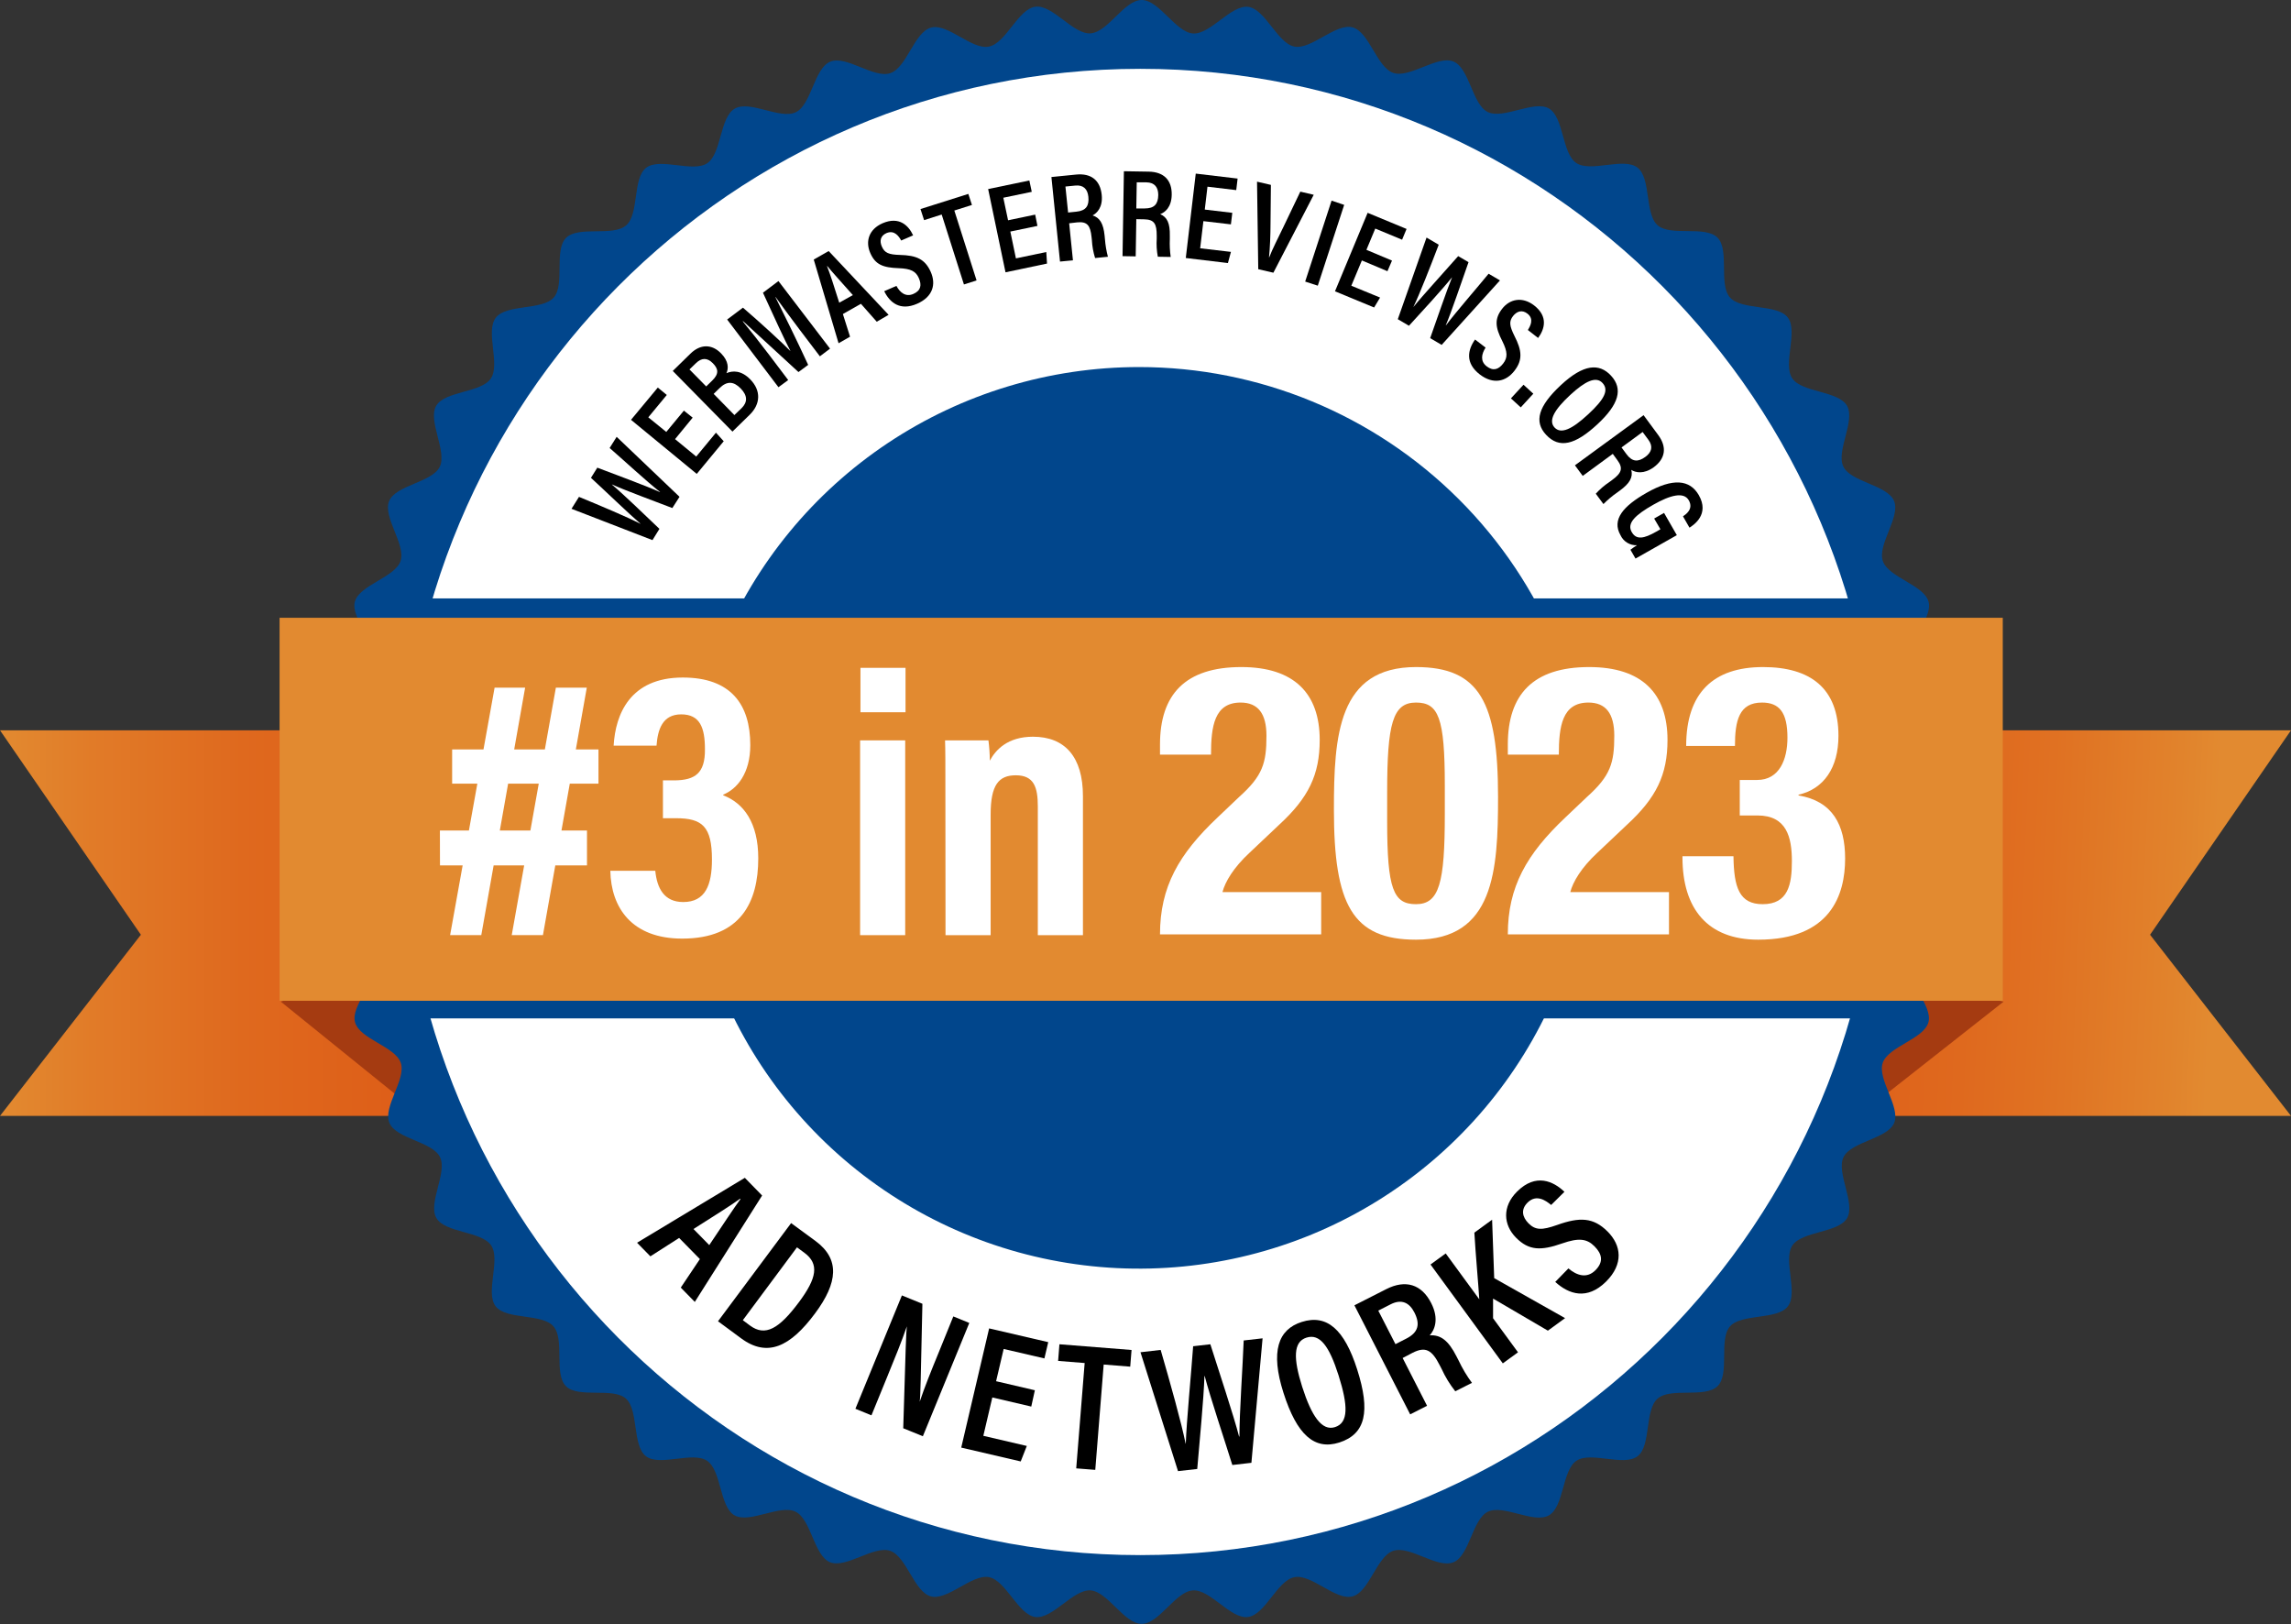 <?xml version="1.0" encoding="UTF-8"?>
<svg xmlns="http://www.w3.org/2000/svg" width="79" height="56" viewBox="0 0 79 56" fill="none">
  <rect x="0" y="0" width="79" height="56" fill="#333333" stroke="none"/>
  <g clip-path="url(#clip0_1049_2108)">
    <path d="M59.124 38.476H79L74.14 32.23L79 25.18H59.124V38.476Z" fill="url(#paint0_linear_1049_2108)"></path>
    <path d="M19.876 38.476H0L4.858 32.23L0 25.18H19.876V38.476Z" fill="url(#paint1_linear_1049_2108)"></path>
    <path d="M69.089 34.537L63.784 38.712L63.134 33.145L69.089 34.537Z" fill="#A53B11"></path>
    <path d="M9.681 34.536L15.078 38.896L15.868 32.494L9.681 34.536Z" fill="#A53B11"></path>
    <path d="M67.448 27.997C67.448 28.6 66.333 29.163 66.29 29.758C66.246 30.352 67.281 31.062 67.21 31.653C67.14 32.243 65.949 32.663 65.834 33.248C65.719 33.832 66.653 34.67 66.498 35.247C66.343 35.824 65.115 36.082 64.922 36.647C64.728 37.211 65.541 38.164 65.317 38.715C65.093 39.266 63.83 39.361 63.57 39.897C63.31 40.433 63.99 41.481 63.694 41.997C63.398 42.514 62.14 42.445 61.807 42.942C61.474 43.44 62.015 44.566 61.65 45.043C61.284 45.52 60.052 45.284 59.656 45.733C59.259 46.183 59.656 47.372 59.227 47.794C58.798 48.217 57.616 47.828 57.16 48.222C56.704 48.616 56.944 49.845 56.467 50.211C55.989 50.576 54.856 50.033 54.36 50.367C53.864 50.7 53.934 51.948 53.412 52.248C52.891 52.548 51.845 51.863 51.306 52.124C50.767 52.386 50.678 53.639 50.117 53.867C49.557 54.094 48.615 53.28 48.043 53.472C47.472 53.665 47.221 54.888 46.638 55.043C46.056 55.197 45.226 54.264 44.633 54.38C44.041 54.497 43.633 55.676 43.034 55.754C42.434 55.832 41.738 54.797 41.134 54.836C40.531 54.876 39.975 55.99 39.369 55.99C38.763 55.99 38.199 54.878 37.604 54.836C37.01 54.794 36.296 55.831 35.703 55.754C35.111 55.678 34.69 54.497 34.104 54.38C33.518 54.264 32.678 55.197 32.099 55.043C31.52 54.888 31.262 53.664 30.694 53.472C30.127 53.281 29.174 54.09 28.621 53.865C28.069 53.64 27.972 52.389 27.434 52.124C26.896 51.86 25.846 52.542 25.328 52.248C24.81 51.954 24.881 50.7 24.381 50.367C23.882 50.033 22.752 50.575 22.275 50.211C21.798 49.846 22.027 48.617 21.582 48.222C21.137 47.826 19.939 48.222 19.515 47.795C19.091 47.369 19.482 46.189 19.085 45.733C18.689 45.278 17.458 45.517 17.092 45.041C16.725 44.566 17.27 43.435 16.936 42.941C16.601 42.447 15.35 42.516 15.048 41.997C14.747 41.478 15.435 40.434 15.172 39.897C14.91 39.359 13.656 39.269 13.427 38.715C13.197 38.16 14.014 37.216 13.82 36.648C13.627 36.079 12.397 35.829 12.242 35.245C12.087 34.662 13.023 33.837 12.905 33.246C12.787 32.656 11.606 32.246 11.523 31.651C11.44 31.057 12.484 30.359 12.444 29.758C12.404 29.156 11.287 28.6 11.287 27.997C11.287 27.394 12.402 26.829 12.444 26.236C12.486 25.643 11.451 24.933 11.523 24.339C11.595 23.744 12.785 23.328 12.901 22.744C13.018 22.159 12.082 21.322 12.237 20.746C12.392 20.17 13.62 19.91 13.812 19.345C14.004 18.78 13.192 17.828 13.418 17.277C13.643 16.726 14.905 16.631 15.164 16.095C15.423 15.558 14.744 14.511 15.04 13.994C15.336 13.478 16.592 13.547 16.926 13.05C17.259 12.554 16.727 11.427 17.099 10.952C17.471 10.478 18.696 10.705 19.093 10.261C19.489 9.816 19.093 8.622 19.521 8.2C19.95 7.777 21.132 8.166 21.59 7.772C22.047 7.378 21.806 6.149 22.282 5.784C22.758 5.42 23.893 5.961 24.388 5.628C24.884 5.294 24.815 4.047 25.336 3.746C25.858 3.444 26.904 4.131 27.443 3.869C27.982 3.608 28.072 2.359 28.628 2.127C29.185 1.896 30.13 2.716 30.701 2.522C31.273 2.328 31.524 1.106 32.107 0.951C32.689 0.797 33.512 1.73 34.104 1.606C34.696 1.483 35.105 0.31 35.703 0.232C36.302 0.154 37.001 1.19 37.604 1.15C38.208 1.111 38.764 0 39.369 0C39.973 0 40.54 1.112 41.137 1.154C41.734 1.196 42.445 0.166 43.038 0.236C43.63 0.306 44.049 1.494 44.635 1.606C45.221 1.719 46.062 0.789 46.639 0.944C47.217 1.098 47.477 2.323 48.045 2.514C48.612 2.706 49.565 1.896 50.119 2.121C50.673 2.346 50.767 3.604 51.303 3.863C51.84 4.123 52.893 3.444 53.41 3.74C53.926 4.035 53.858 5.289 54.356 5.621C54.855 5.954 55.986 5.413 56.463 5.778C56.94 6.144 56.711 7.371 57.157 7.766C57.603 8.162 58.798 7.766 59.223 8.192C59.648 8.619 59.256 9.799 59.652 10.254C60.049 10.71 61.279 10.471 61.646 10.945C62.013 11.419 61.469 12.551 61.802 13.045C62.135 13.54 63.388 13.47 63.689 13.989C63.99 14.508 63.302 15.552 63.565 16.09C63.828 16.627 65.08 16.717 65.312 17.272C65.544 17.827 64.728 18.779 64.927 19.348C65.125 19.916 66.346 20.168 66.502 20.748C66.658 21.329 65.72 22.157 65.838 22.747C65.955 23.338 67.132 23.746 67.21 24.339C67.288 24.932 66.251 25.632 66.29 26.234C66.328 26.836 67.448 27.394 67.448 27.997Z" fill="#01468C"></path>
    <path d="M64.789 27.997C64.789 42.148 53.39 53.62 39.318 53.62C25.246 53.62 13.849 42.148 13.849 27.997C13.849 13.846 25.248 2.373 39.318 2.373C53.387 2.373 64.789 13.844 64.789 27.997Z" fill="white"></path>
    <path d="M54.865 28.198C54.866 31.273 53.952 34.278 52.239 36.834C50.526 39.391 48.091 41.383 45.243 42.56C42.394 43.736 39.26 44.044 36.236 43.444C33.212 42.845 30.434 41.364 28.254 39.191C26.074 37.017 24.589 34.247 23.988 31.232C23.386 28.216 23.695 25.091 24.875 22.251C26.055 19.411 28.053 16.983 30.617 15.275C33.181 13.567 36.195 12.656 39.278 12.656C43.412 12.656 47.377 14.294 50.3 17.209C53.223 20.123 54.865 24.076 54.865 28.198Z" fill="#01468C"></path>
    <path d="M65.047 20.633H13.693V35.114H65.047V20.633Z" fill="#01468C"></path>
    <path d="M69.061 21.301H9.641V34.507H69.061V21.301Z" fill="url(#paint2_linear_1049_2108)"></path>
    <path d="M23.418 42.684L22.427 43.318L21.967 42.849L25.684 40.611L26.28 41.221L23.959 44.89L23.475 44.396L24.134 43.413L23.418 42.684ZM24.457 42.931C24.961 42.179 25.307 41.653 25.535 41.342L25.523 41.33C25.212 41.558 24.623 41.925 23.913 42.376L24.457 42.931Z" fill="black"></path>
    <path d="M27.28 42.172L28.122 42.79C28.965 43.413 28.897 44.221 28.105 45.286C27.252 46.433 26.464 46.819 25.55 46.141L24.759 45.557L27.28 42.172ZM25.615 45.52L25.863 45.705C26.388 46.093 26.864 45.82 27.553 44.894C28.164 44.072 28.258 43.581 27.738 43.196L27.482 43.008L25.615 45.52Z" fill="black"></path>
    <path d="M29.497 48.574L31.1 44.666L31.807 44.954C31.748 47.672 31.741 48.127 31.714 48.331C31.882 47.829 32.116 47.248 32.378 46.611L32.873 45.39L33.424 45.615L31.823 49.521L31.146 49.246C31.23 46.378 31.248 45.924 31.27 45.733C31.102 46.228 30.858 46.827 30.57 47.529L30.05 48.801L29.497 48.574Z" fill="black"></path>
    <path d="M35.561 48.498L34.218 48.184L33.908 49.507L35.407 49.856L35.197 50.39L33.146 49.913L34.108 45.803L36.146 46.277L36.014 46.838L34.609 46.512L34.348 47.624L35.685 47.936L35.561 48.498Z" fill="black"></path>
    <path d="M37.402 46.997L36.487 46.924L36.532 46.35L39.019 46.547L38.973 47.122L38.058 47.049L37.768 50.681L37.111 50.629L37.402 46.997Z" fill="black"></path>
    <path d="M40.621 50.724L39.327 46.625L40.023 46.545C40.354 47.684 40.742 49.069 40.883 49.776H40.889C40.913 49.034 41.074 47.379 41.143 46.418L41.736 46.35C42.005 47.2 42.547 48.829 42.727 49.532H42.739C42.739 48.692 42.854 47.086 42.886 46.219L43.537 46.145L43.152 50.437L42.494 50.513C42.22 49.63 41.732 48.181 41.542 47.447H41.532C41.51 48.231 41.356 49.778 41.284 50.65L40.621 50.724Z" fill="black"></path>
    <path d="M46.8 47.221C47.258 48.658 47.097 49.445 46.181 49.738C45.326 50.009 44.72 49.476 44.257 48.022C43.803 46.598 44.07 45.838 44.889 45.58C45.757 45.305 46.359 45.837 46.8 47.221ZM44.902 47.813C45.228 48.834 45.585 49.35 46.033 49.207C46.503 49.059 46.489 48.472 46.157 47.422C45.834 46.406 45.511 45.975 45.051 46.121C44.591 46.266 44.596 46.846 44.902 47.813Z" fill="black"></path>
    <path d="M48.367 46.824L49.209 48.471L48.627 48.767L46.704 45.007L47.8 44.45C48.467 44.111 49.02 44.28 49.352 44.931C49.633 45.481 49.467 45.863 49.3 46.043C49.679 46.017 49.944 46.22 50.223 46.766L50.3 46.916C50.427 47.185 50.58 47.441 50.757 47.681L50.182 47.971C49.995 47.734 49.837 47.476 49.712 47.202L49.643 47.069C49.38 46.555 49.165 46.413 48.71 46.644L48.367 46.824ZM48.119 46.346L48.491 46.156C48.916 45.94 48.975 45.653 48.772 45.253C48.596 44.91 48.327 44.783 47.956 44.971L47.527 45.19L48.119 46.346Z" fill="black"></path>
    <path d="M49.328 43.6L49.852 43.218L51.01 44.8C50.982 44.325 50.878 43.181 50.84 42.501L51.452 42.055L51.524 44.07L53.968 45.449L53.375 45.881L51.485 44.775V45.453L52.345 46.627L51.821 47.009L49.328 43.6Z" fill="black"></path>
    <path d="M54.083 43.735C54.375 43.982 54.719 44.091 55.012 43.8C55.304 43.51 55.246 43.237 54.983 42.973C54.721 42.708 54.439 42.674 53.868 42.873C53.133 43.131 52.718 43.12 52.279 42.677C51.839 42.235 51.791 41.601 52.316 41.082C52.959 40.445 53.562 40.725 53.946 41.093L53.488 41.547C53.311 41.401 52.983 41.16 52.676 41.464C52.437 41.7 52.49 41.958 52.705 42.178C52.944 42.418 53.163 42.425 53.696 42.236C54.479 41.956 54.946 41.977 55.431 42.46C55.915 42.943 55.988 43.585 55.381 44.19C54.721 44.843 54.093 44.623 53.629 44.2L54.083 43.735Z" fill="black"></path>
    <path d="M22.499 18.623L19.707 17.543L19.965 17.132C20.728 17.446 21.65 17.836 22.095 18.066C21.701 17.73 20.871 16.928 20.378 16.475L20.597 16.125C21.177 16.346 22.298 16.759 22.757 16.968V16.96C22.297 16.599 21.475 15.84 21.022 15.447L21.264 15.062L23.432 17.13L23.184 17.517C22.584 17.284 21.584 16.921 21.104 16.704V16.711C21.523 17.063 22.297 17.815 22.739 18.235L22.499 18.623Z" fill="black"></path>
    <path d="M23.885 14.4L23.278 15.141L24.008 15.742L24.688 14.919L24.956 15.214L24.026 16.34L21.759 14.475L22.683 13.363L22.993 13.618L22.355 14.389L22.975 14.893L23.583 14.158L23.885 14.4Z" fill="black"></path>
    <path d="M23.199 12.79L23.806 12.196C24.153 11.856 24.549 11.86 24.866 12.186C25.131 12.456 25.125 12.708 25.049 12.867C25.259 12.777 25.556 12.761 25.868 13.078C26.252 13.467 26.224 13.936 25.854 14.298L25.257 14.881L23.199 12.79ZM24.553 13.128C24.801 12.889 24.773 12.719 24.581 12.524C24.389 12.328 24.193 12.331 23.996 12.524L23.775 12.738L24.352 13.324L24.553 13.128ZM25.324 14.311L25.572 14.073C25.779 13.87 25.784 13.642 25.54 13.393C25.296 13.145 25.069 13.13 24.811 13.383L24.609 13.581L25.324 14.311Z" fill="black"></path>
    <path d="M27.578 11.373C27.267 10.96 26.934 10.508 26.744 10.241H26.736C26.984 10.735 27.465 11.705 27.868 12.581L27.533 12.828L25.624 11.074L25.613 11.082C25.832 11.344 26.22 11.836 26.525 12.239L27.179 13.104L26.843 13.351L25.074 11.017L25.619 10.608C26.277 11.175 26.966 11.81 27.259 12.108C27.082 11.778 26.655 10.85 26.309 10.093L26.843 9.691L28.622 12.021L28.272 12.286L27.578 11.373Z" fill="black"></path>
    <path d="M29.065 10.828L29.312 11.609L28.916 11.835L28.06 8.949L28.575 8.656L30.641 10.855L30.233 11.093L29.687 10.475L29.065 10.828ZM29.409 10.175C28.99 9.705 28.697 9.381 28.527 9.174H28.517C28.616 9.421 28.765 9.881 28.939 10.437L29.409 10.175Z" fill="black"></path>
    <path d="M30.911 9.858C31.035 10.089 31.232 10.249 31.494 10.135C31.757 10.021 31.788 9.829 31.685 9.591C31.582 9.354 31.409 9.262 30.988 9.247C30.446 9.228 30.181 9.123 30.008 8.72C29.834 8.318 29.964 7.903 30.435 7.697C31.012 7.45 31.331 7.78 31.487 8.115L31.076 8.293C30.998 8.153 30.846 7.922 30.571 8.036C30.358 8.129 30.323 8.311 30.41 8.504C30.504 8.719 30.645 8.779 31.03 8.79C31.606 8.804 31.897 8.937 32.092 9.369C32.286 9.801 32.169 10.234 31.625 10.473C31.032 10.731 30.682 10.43 30.49 10.04L30.911 9.858Z" fill="black"></path>
    <path d="M32.472 7.397L31.865 7.59L31.741 7.208L33.391 6.686L33.515 7.067L32.908 7.259L33.675 9.669L33.239 9.808L32.472 7.397Z" fill="black"></path>
    <path d="M35.774 7.789L34.839 7.984L35.032 8.909L36.079 8.69L36.104 9.088L34.673 9.389L34.074 6.519L35.495 6.223L35.578 6.614L34.597 6.818L34.761 7.595L35.696 7.4L35.774 7.789Z" fill="black"></path>
    <path d="M36.868 7.699L36.998 8.976L36.552 9.019L36.256 6.104L37.106 6.019C37.624 5.967 37.938 6.214 37.99 6.719C38.033 7.145 37.828 7.35 37.675 7.427C37.923 7.505 38.047 7.702 38.09 8.126L38.101 8.242C38.117 8.449 38.151 8.653 38.204 8.853L37.762 8.897C37.699 8.697 37.662 8.489 37.651 8.279L37.64 8.176C37.599 7.778 37.496 7.632 37.145 7.667L36.868 7.699ZM36.831 7.328L37.12 7.298C37.449 7.265 37.561 7.095 37.53 6.786C37.503 6.52 37.36 6.369 37.074 6.399L36.739 6.432L36.831 7.328Z" fill="black"></path>
    <path d="M39.183 7.557L39.162 8.84L38.708 8.832L38.755 5.904L39.61 5.918C40.13 5.927 40.413 6.209 40.404 6.716C40.397 7.145 40.172 7.325 40.008 7.383C40.25 7.489 40.346 7.699 40.339 8.124V8.242C40.33 8.448 40.34 8.655 40.369 8.86L39.925 8.852C39.886 8.647 39.873 8.437 39.887 8.228V8.124C39.887 7.724 39.807 7.567 39.453 7.562L39.183 7.557ZM39.183 7.187H39.474C39.805 7.187 39.935 7.036 39.94 6.725C39.94 6.458 39.816 6.292 39.532 6.287H39.198L39.183 7.187Z" fill="black"></path>
    <path d="M42.445 7.736L41.496 7.625L41.385 8.561L42.446 8.685L42.342 9.07L40.889 8.896L41.233 5.986L42.676 6.157L42.629 6.555L41.637 6.437L41.544 7.226L42.493 7.338L42.445 7.736Z" fill="black"></path>
    <path d="M43.388 9.282L43.346 6.264L43.824 6.375L43.811 7.699C43.811 8.106 43.791 8.575 43.759 8.872H43.767C43.866 8.605 44.089 8.174 44.263 7.81L44.838 6.608L45.301 6.716L43.91 9.403L43.388 9.282Z" fill="black"></path>
    <path d="M46.351 7.064L45.441 9.85L45.006 9.709L45.916 6.918L46.351 7.064Z" fill="black"></path>
    <path d="M47.843 9.351L46.961 8.98L46.597 9.852L47.589 10.26L47.383 10.602L46.034 10.044L47.16 7.338L48.502 7.894L48.348 8.265L47.423 7.881L47.118 8.614L48 8.985L47.843 9.351Z" fill="black"></path>
    <path d="M48.2 11.006L49.191 8.191L49.611 8.438C49.317 9.208 48.953 10.138 48.736 10.588C49.061 10.185 49.841 9.335 50.282 8.831L50.639 9.039C50.432 9.623 50.051 10.754 49.855 11.216H49.862C50.212 10.748 50.95 9.906 51.331 9.438L51.723 9.668L49.712 11.892L49.316 11.659C49.533 11.056 49.87 10.053 50.072 9.559C49.731 9.985 48.999 10.78 48.585 11.232L48.2 11.006Z" fill="black"></path>
    <path d="M51.227 11.985C51.084 12.209 51.037 12.454 51.264 12.63C51.49 12.805 51.674 12.74 51.832 12.536C51.991 12.332 51.991 12.137 51.803 11.76C51.555 11.278 51.531 10.992 51.797 10.648C52.062 10.305 52.497 10.218 52.902 10.532C53.397 10.918 53.259 11.356 53.038 11.653L52.685 11.378C52.769 11.243 52.907 10.997 52.67 10.814C52.485 10.671 52.309 10.73 52.174 10.897C52.031 11.082 52.05 11.233 52.221 11.579C52.484 12.09 52.51 12.414 52.221 12.786C51.933 13.158 51.493 13.269 51.025 12.909C50.515 12.513 50.612 12.062 50.864 11.707L51.227 11.985Z" fill="black"></path>
    <path d="M52.101 13.736L52.535 13.266L52.873 13.575L52.44 14.046L52.101 13.736Z" fill="black"></path>
    <path d="M55.081 14.631C54.312 15.343 53.765 15.476 53.314 14.992C52.889 14.536 53.045 14.004 53.824 13.278C54.602 12.553 55.145 12.515 55.55 12.95C55.978 13.411 55.822 13.944 55.081 14.631ZM54.147 13.617C53.601 14.123 53.383 14.499 53.604 14.739C53.826 14.978 54.204 14.805 54.765 14.285C55.327 13.765 55.485 13.451 55.261 13.207C55.037 12.962 54.664 13.139 54.147 13.617Z" fill="black"></path>
    <path d="M55.613 15.649L54.577 16.409L54.308 16.044L56.675 14.315L57.18 15C57.489 15.419 57.428 15.814 57.024 16.112C56.678 16.359 56.397 16.295 56.252 16.201C56.313 16.457 56.203 16.661 55.859 16.913L55.765 16.982C55.595 17.099 55.436 17.233 55.291 17.38L55.027 17.023C55.168 16.868 55.328 16.731 55.503 16.615L55.587 16.553C55.91 16.316 55.983 16.153 55.774 15.869L55.613 15.649ZM55.915 15.428L56.087 15.661C56.283 15.928 56.486 15.937 56.738 15.752C56.953 15.594 57.012 15.397 56.841 15.164L56.642 14.895L55.915 15.428Z" fill="black"></path>
    <path d="M56.397 19.259L56.222 18.955C56.295 18.899 56.37 18.847 56.448 18.799C56.329 18.805 56.211 18.775 56.11 18.713C56.008 18.651 55.928 18.56 55.879 18.452C55.571 17.915 55.976 17.449 56.775 16.994C57.688 16.473 58.272 16.536 58.579 17.072C58.959 17.733 58.406 18.1 58.258 18.194L58.034 17.803C58.128 17.739 58.406 17.556 58.235 17.252C58.064 16.948 57.595 17.07 57.012 17.402C56.403 17.749 56.085 18.035 56.268 18.348C56.427 18.624 56.69 18.573 57.119 18.328L57.256 18.249L57.04 17.879L57.381 17.685L57.822 18.452L56.397 19.259Z" fill="black"></path>
    <path d="M15.169 28.635H20.241V29.838H15.172L15.169 28.635ZM17.055 23.711H18.108L16.596 32.243H15.521L17.055 23.711ZM15.591 25.84H20.637V27.02H15.591V25.84ZM19.168 23.711H20.234L18.722 32.243H17.646L19.168 23.711Z" fill="white"></path>
    <path d="M21.16 25.709C21.222 24.623 21.73 23.361 23.545 23.361C25.193 23.361 25.872 24.278 25.872 25.69C25.872 26.669 25.415 27.204 24.94 27.398V27.423C25.645 27.693 26.147 28.367 26.147 29.596C26.147 31.097 25.546 32.363 23.524 32.363C21.789 32.363 21.07 31.299 21.046 30.025H22.596C22.655 30.623 22.899 31.102 23.558 31.102C24.324 31.102 24.55 30.514 24.55 29.637C24.55 28.498 24.218 28.212 23.311 28.212H22.86V26.907H23.279C23.96 26.895 24.319 26.667 24.308 25.83C24.308 25.101 24.143 24.631 23.49 24.631C22.837 24.631 22.679 25.165 22.639 25.71L21.16 25.709Z" fill="white"></path>
    <path d="M29.659 25.528H31.214V32.244H29.659V25.528ZM29.671 23.027H31.225V24.558H29.671V23.027Z" fill="white"></path>
    <path d="M32.6 27.618C32.6 26.238 32.6 25.881 32.588 25.529H34.084C34.114 25.76 34.13 25.994 34.132 26.228C34.331 25.857 34.744 25.402 35.619 25.402C36.719 25.402 37.343 26.094 37.343 27.453V32.244H35.787V27.806C35.787 27.14 35.653 26.732 35.028 26.732C34.438 26.732 34.16 27.062 34.16 28.084V32.244H32.604L32.6 27.618Z" fill="white"></path>
    <path d="M45.558 30.76H42.154C42.243 30.408 42.537 29.913 43.085 29.405L44.104 28.442C45.124 27.505 45.507 26.71 45.507 25.513C45.507 23.911 44.627 23 42.804 23C40.867 23 40 23.95 40 25.669V26.02H41.759C41.759 25.044 41.874 24.224 42.779 24.224C43.378 24.224 43.671 24.601 43.671 25.369C43.671 26.307 43.544 26.75 42.728 27.479L41.989 28.182C40.65 29.445 40 30.577 40 32.218H45.558V30.76Z" fill="white"></path>
    <path d="M45.997 27.921C45.997 31.189 46.634 32.4 48.827 32.4C51.516 32.4 51.657 30.03 51.657 27.479C51.657 24.211 51.019 23 48.827 23C46.137 23 45.997 25.369 45.997 27.921ZM47.833 27.322C47.833 24.953 48.024 24.224 48.827 24.224C49.604 24.224 49.821 24.745 49.821 27.075V28.078C49.821 30.447 49.63 31.176 48.827 31.176C48.049 31.176 47.833 30.655 47.833 28.325V27.322Z" fill="white"></path>
    <path d="M57.551 30.76H54.148C54.237 30.408 54.531 29.913 55.079 29.405L56.098 28.442C57.118 27.505 57.5 26.71 57.5 25.513C57.5 23.911 56.621 23 54.798 23C52.861 23 51.994 23.95 51.994 25.669V26.02H53.753C53.753 25.044 53.868 24.224 54.773 24.224C55.372 24.224 55.665 24.601 55.665 25.369C55.665 26.307 55.537 26.75 54.722 27.479L53.982 28.182C52.644 29.445 51.994 30.577 51.994 32.218H57.551V30.76Z" fill="white"></path>
    <path d="M58.016 29.523V29.562C58.016 31.332 58.883 32.4 60.629 32.4C63.128 32.4 63.625 30.851 63.625 29.601C63.625 28.442 63.191 27.622 62.019 27.427V27.401C62.886 27.205 63.395 26.476 63.395 25.369C63.395 23.742 62.439 23 60.795 23C59.074 23 58.144 23.898 58.144 25.721H59.826C59.826 24.849 59.967 24.224 60.757 24.224C61.356 24.224 61.636 24.562 61.636 25.435C61.636 26.19 61.356 26.893 60.591 26.893H59.992V28.117H60.604C61.611 28.117 61.789 28.872 61.789 29.692C61.789 30.499 61.662 31.176 60.782 31.176C59.979 31.176 59.788 30.603 59.775 29.523H58.016Z" fill="white"></path>
  </g>
  <defs>
    <linearGradient id="paint0_linear_1049_2108" x1="76.346" y1="32.143" x2="56.49" y2="31.28" gradientUnits="userSpaceOnUse">
      <stop stop-color="#E28A30"></stop>
      <stop offset="0.07" stop-color="#E1832C"></stop>
      <stop offset="0.29" stop-color="#E07122"></stop>
      <stop offset="0.43" stop-color="#DF691E"></stop>
      <stop offset="0.7" stop-color="#DE5E18"></stop>
      <stop offset="1" stop-color="#DE5A16"></stop>
    </linearGradient>
    <linearGradient id="paint1_linear_1049_2108" x1="0" y1="31.828" x2="19.875" y2="31.828" gradientUnits="userSpaceOnUse">
      <stop stop-color="#E28A30"></stop>
      <stop offset="0.16" stop-color="#E17B28"></stop>
      <stop offset="0.42" stop-color="#DF691E"></stop>
      <stop offset="0.7" stop-color="#DE5E18"></stop>
      <stop offset="1" stop-color="#DE5A16"></stop>
    </linearGradient>
    <linearGradient id="paint2_linear_1049_2108" x1="4633.14" y1="3003.85" x2="33128.8" y2="3003.85" gradientUnits="userSpaceOnUse">
      <stop stop-color="#E28A30"></stop>
      <stop offset="0.16" stop-color="#E17B28"></stop>
      <stop offset="0.42" stop-color="#DF691E"></stop>
      <stop offset="0.7" stop-color="#DE5E18"></stop>
      <stop offset="1" stop-color="#DE5A16"></stop>
    </linearGradient>
    <clipPath id="clip0_1049_2108">
      <rect width="79" height="56" fill="white"></rect>
    </clipPath>
  </defs>
</svg>
